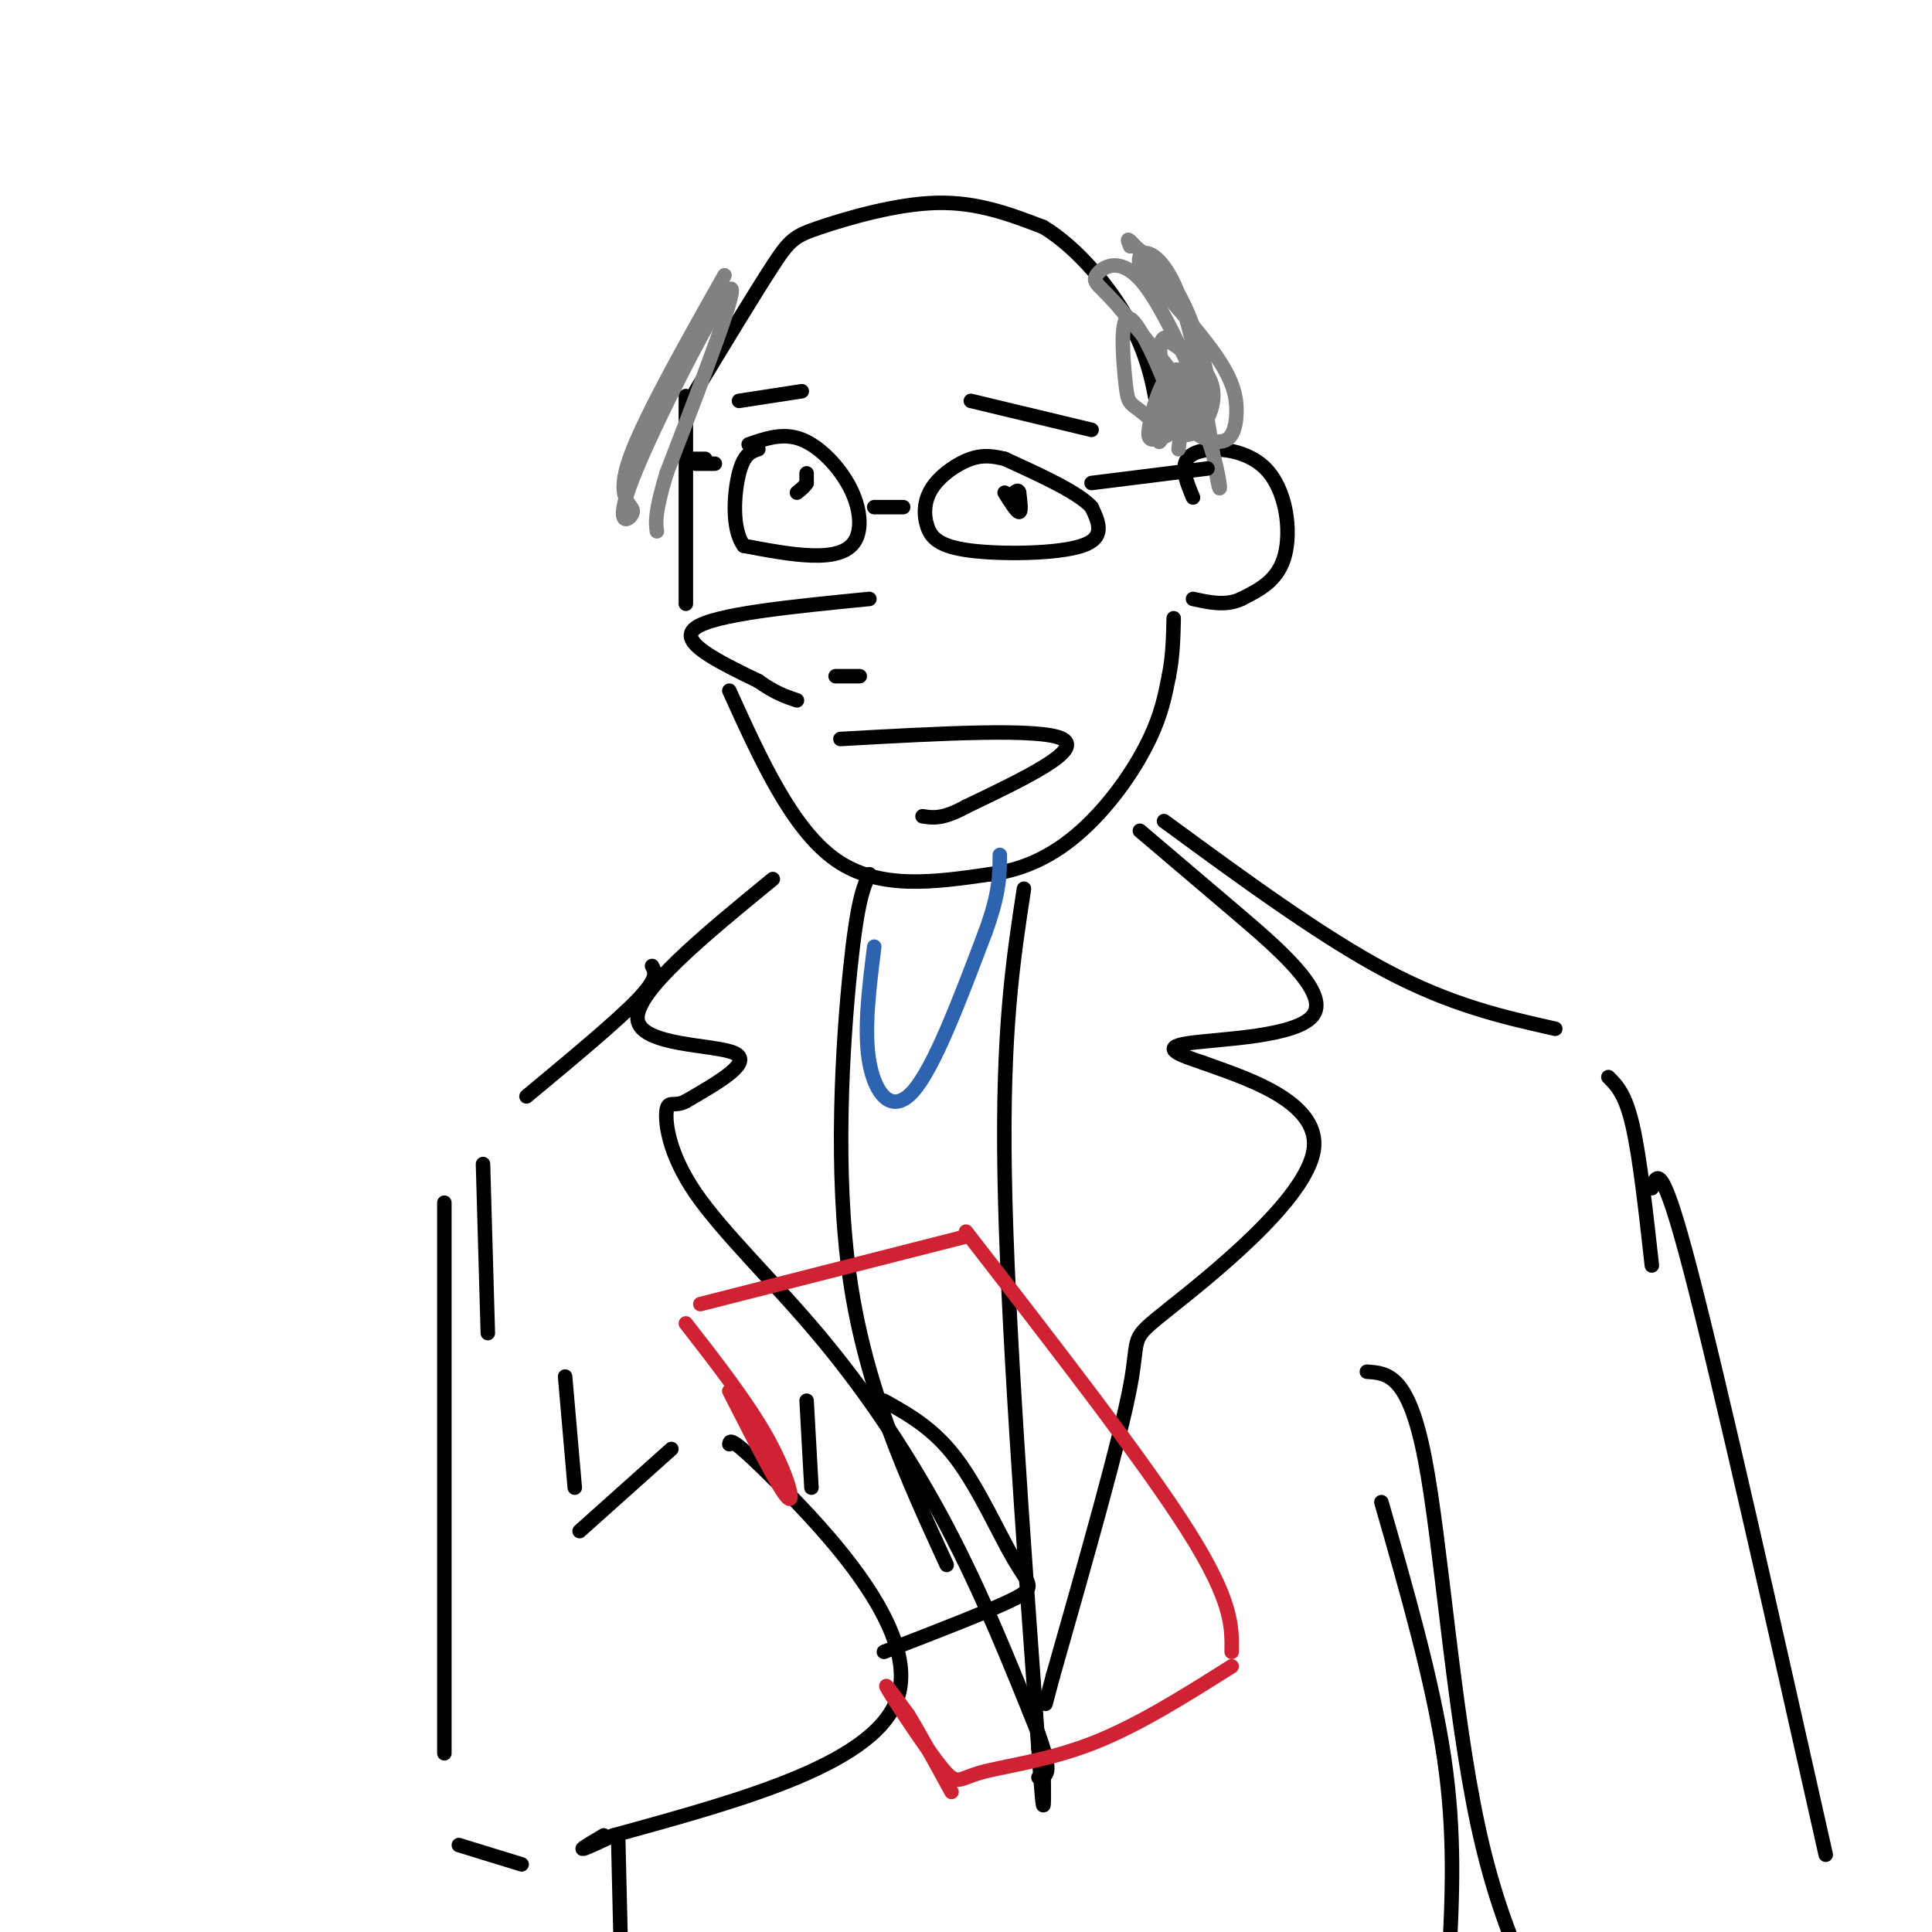 <svg viewBox='0 0 400 400' version='1.1' xmlns='http://www.w3.org/2000/svg' xmlns:xlink='http://www.w3.org/1999/xlink'><g fill='none' stroke='rgb(0,0,0)' stroke-width='3' stroke-linecap='round' stroke-linejoin='round'><path d='M144,81c6.214,-10.262 12.429,-20.524 16,-26c3.571,-5.476 4.500,-6.167 10,-8c5.500,-1.833 15.571,-4.810 24,-5c8.429,-0.190 15.214,2.405 22,5'/><path d='M216,47c7.156,4.333 14.044,12.667 18,20c3.956,7.333 4.978,13.667 6,20'/><path d='M240,87c1.000,3.333 0.500,1.667 0,0'/><path d='M155,92c3.596,-1.249 7.193,-2.498 11,-1c3.807,1.498 7.825,5.742 10,10c2.175,4.258 2.509,8.531 1,11c-1.509,2.469 -4.860,3.134 -9,3c-4.140,-0.134 -9.070,-1.067 -14,-2'/><path d='M154,113c-2.578,-3.422 -2.022,-10.978 -1,-15c1.022,-4.022 2.511,-4.511 4,-5'/><path d='M181,105c0.000,0.000 6.000,0.000 6,0'/><path d='M208,95c-2.108,-0.476 -4.215,-0.952 -7,0c-2.785,0.952 -6.246,3.332 -8,6c-1.754,2.668 -1.800,5.622 -1,8c0.800,2.378 2.446,4.179 9,5c6.554,0.821 18.015,0.663 23,-1c4.985,-1.663 3.492,-4.832 2,-8'/><path d='M226,105c-2.667,-3.000 -10.333,-6.500 -18,-10'/><path d='M247,103c-1.524,-3.661 -3.048,-7.321 0,-9c3.048,-1.679 10.667,-1.375 15,3c4.333,4.375 5.381,12.821 4,18c-1.381,5.179 -5.190,7.089 -9,9'/><path d='M257,124c-3.167,1.500 -6.583,0.750 -10,0'/><path d='M142,82c0.000,0.000 0.000,43.000 0,43'/><path d='M180,124c-16.083,1.583 -32.167,3.167 -36,6c-3.833,2.833 4.583,6.917 13,11'/><path d='M157,141c3.500,2.500 5.750,3.250 8,4'/><path d='M174,153c20.833,-1.167 41.667,-2.333 46,0c4.333,2.333 -7.833,8.167 -20,14'/><path d='M200,167c-4.833,2.667 -6.917,2.333 -9,2'/><path d='M151,143c6.500,14.333 13.000,28.667 22,35c9.000,6.333 20.500,4.667 32,3'/><path d='M205,181c9.036,-1.167 15.625,-5.583 21,-11c5.375,-5.417 9.536,-11.833 12,-17c2.464,-5.167 3.232,-9.083 4,-13'/><path d='M242,140c0.833,-4.167 0.917,-8.083 1,-12'/><path d='M236,172c5.851,4.964 11.702,9.929 20,17c8.298,7.071 19.042,16.250 16,21c-3.042,4.750 -19.869,5.071 -26,6c-6.131,0.929 -1.565,2.464 3,4'/><path d='M249,220c7.415,2.759 24.451,7.657 23,18c-1.451,10.343 -21.391,26.131 -30,33c-8.609,6.869 -5.888,4.820 -8,16c-2.112,11.180 -9.056,35.590 -16,60'/><path d='M218,347c-2.667,10.000 -1.333,5.000 0,0'/><path d='M212,184c-2.250,14.667 -4.500,29.333 -4,59c0.500,29.667 3.750,74.333 7,119'/><path d='M215,362c1.333,20.000 1.167,10.500 1,1'/><path d='M160,182c-14.267,11.689 -28.533,23.378 -28,29c0.533,5.622 15.867,5.178 20,7c4.133,1.822 -2.933,5.911 -10,10'/><path d='M142,228c-2.490,1.326 -3.714,-0.360 -4,2c-0.286,2.360 0.367,8.767 6,17c5.633,8.233 16.247,18.294 26,30c9.753,11.706 18.644,25.059 26,39c7.356,13.941 13.178,28.471 19,43'/><path d='M215,359c3.167,8.667 1.583,8.833 0,9'/><path d='M180,181c-1.244,2.644 -2.489,5.289 -4,20c-1.511,14.711 -3.289,41.489 0,64c3.289,22.511 11.644,40.756 20,59'/><path d='M241,170c16.250,11.917 32.500,23.833 46,31c13.500,7.167 24.250,9.583 35,12'/><path d='M333,223c1.750,1.750 3.500,3.500 5,10c1.500,6.500 2.750,17.750 4,29'/><path d='M135,200c0.667,1.250 1.333,2.500 -3,7c-4.333,4.500 -13.667,12.250 -23,20'/><path d='M100,241c0.000,0.000 1.000,35.000 1,35'/><path d='M283,284c4.311,0.289 8.622,0.578 12,18c3.378,17.422 5.822,51.978 11,76c5.178,24.022 13.089,37.511 21,51'/><path d='M120,317c0.000,0.000 19.000,-17.000 19,-17'/><path d='M151,299c0.133,-0.867 0.267,-1.733 10,8c9.733,9.733 29.067,30.067 25,44c-4.067,13.933 -31.533,21.467 -59,29'/><path d='M127,380c-10.167,4.833 -6.083,2.417 -2,0'/><path d='M92,249c0.000,0.000 0.000,114.000 0,114'/><path d='M95,382c0.000,0.000 13.000,4.000 13,4'/><path d='M117,285c0.000,0.000 2.000,23.000 2,23'/><path d='M168,308c0.000,0.000 -1.000,-18.000 -1,-18'/><path d='M183,290c5.143,2.869 10.286,5.738 15,12c4.714,6.262 9.000,15.917 12,21c3.000,5.083 4.714,5.595 0,8c-4.714,2.405 -15.857,6.702 -27,11'/></g>
<g fill='none' stroke='rgb(207,34,51)' stroke-width='3' stroke-linecap='round' stroke-linejoin='round'><path d='M142,274c6.467,8.311 12.933,16.622 17,24c4.067,7.378 5.733,13.822 4,12c-1.733,-1.822 -6.867,-11.911 -12,-22'/><path d='M145,270c0.000,0.000 55.000,-14.000 55,-14'/><path d='M200,255c18.417,23.750 36.833,47.500 46,62c9.167,14.500 9.083,19.750 9,25'/><path d='M255,345c-9.801,6.188 -19.601,12.376 -29,16c-9.399,3.624 -18.396,4.683 -23,6c-4.604,1.317 -4.817,2.893 -8,-1c-3.183,-3.893 -9.338,-13.255 -11,-16c-1.662,-2.745 1.169,1.128 4,5'/><path d='M188,355c2.167,3.500 5.583,9.750 9,16'/></g>
<g fill='none' stroke='rgb(0,0,0)' stroke-width='3' stroke-linecap='round' stroke-linejoin='round'><path d='M286,311c5.333,18.583 10.667,37.167 13,53c2.333,15.833 1.667,28.917 1,42'/><path d='M342,246c1.000,-3.000 2.000,-6.000 8,17c6.000,23.000 17.000,72.000 28,121'/></g>
<g fill='none' stroke='rgb(128,130,130)' stroke-width='3' stroke-linecap='round' stroke-linejoin='round'><path d='M244,93c0.786,-6.207 1.572,-12.414 1,-15c-0.572,-2.586 -2.501,-1.552 -4,1c-1.499,2.552 -2.567,6.622 -3,9c-0.433,2.378 -0.232,3.063 1,3c1.232,-0.063 3.495,-0.875 5,-3c1.505,-2.125 2.253,-5.562 3,-9'/><path d='M247,79c-0.677,-0.705 -3.869,2.032 -4,5c-0.131,2.968 2.799,6.168 4,5c1.201,-1.168 0.672,-6.705 0,-10c-0.672,-3.295 -1.489,-4.349 -3,-1c-1.511,3.349 -3.718,11.100 -4,13c-0.282,1.900 1.359,-2.050 3,-6'/><path d='M243,85c-1.500,-5.954 -6.751,-17.839 -9,-19c-2.249,-1.161 -1.495,8.402 -1,13c0.495,4.598 0.731,4.233 3,6c2.269,1.767 6.573,5.668 10,5c3.427,-0.668 5.979,-5.905 5,-10c-0.979,-4.095 -5.490,-7.047 -10,-10'/><path d='M241,70c-1.597,0.720 -0.588,7.518 1,12c1.588,4.482 3.757,6.646 6,8c2.243,1.354 4.560,1.899 6,1c1.440,-0.899 2.003,-3.242 2,-6c-0.003,-2.758 -0.572,-5.931 -4,-11c-3.428,-5.069 -9.714,-12.035 -16,-19'/><path d='M236,55c-1.142,-3.982 4.003,-4.439 8,6c3.997,10.439 6.845,31.772 8,38c1.155,6.228 0.616,-2.649 -3,-11c-3.616,-8.351 -10.308,-16.175 -17,-24'/><path d='M232,64c-4.150,-4.965 -6.026,-5.377 -5,-7c1.026,-1.623 4.956,-4.456 10,2c5.044,6.456 11.204,22.200 13,24c1.796,1.800 -0.773,-10.343 -4,-18c-3.227,-7.657 -7.114,-10.829 -11,-14'/><path d='M235,51c-2.000,-2.333 -1.500,-1.167 -1,0'/><path d='M150,57c-8.746,15.510 -17.493,31.021 -20,39c-2.507,7.979 1.225,8.427 1,10c-0.225,1.573 -4.407,4.270 0,-7c4.407,-11.270 17.402,-36.506 20,-39c2.598,-2.494 -5.201,17.753 -13,38'/><path d='M138,98c-2.500,8.333 -2.250,10.167 -2,12'/></g>
<g fill='none' stroke='rgb(0,0,0)' stroke-width='3' stroke-linecap='round' stroke-linejoin='round'><path d='M201,83c0.000,0.000 25.000,6.000 25,6'/><path d='M166,81c0.000,0.000 -13.000,2.000 -13,2'/><path d='M226,100c0.000,0.000 24.000,-3.000 24,-3'/><path d='M146,95c0.000,0.000 -3.000,0.000 -3,0'/><path d='M144,96c0.000,0.000 4.000,0.000 4,0'/><path d='M208,102c1.250,2.000 2.500,4.000 3,4c0.500,0.000 0.250,-2.000 0,-4'/><path d='M211,102c-0.167,-0.667 -0.583,-0.333 -1,0'/><path d='M167,98c0.000,0.000 0.000,2.000 0,2'/><path d='M167,100c-0.333,0.667 -1.167,1.333 -2,2'/><path d='M173,140c0.000,0.000 5.000,0.000 5,0'/><path d='M128,381c0.000,0.000 1.000,42.000 1,42'/></g>
<g fill='none' stroke='rgb(45,99,175)' stroke-width='3' stroke-linecap='round' stroke-linejoin='round'><path d='M181,196c-1.089,8.733 -2.178,17.467 -1,24c1.178,6.533 4.622,10.867 9,6c4.378,-4.867 9.689,-18.933 15,-33'/><path d='M204,193c3.000,-8.167 3.000,-12.083 3,-16'/></g>
</svg>